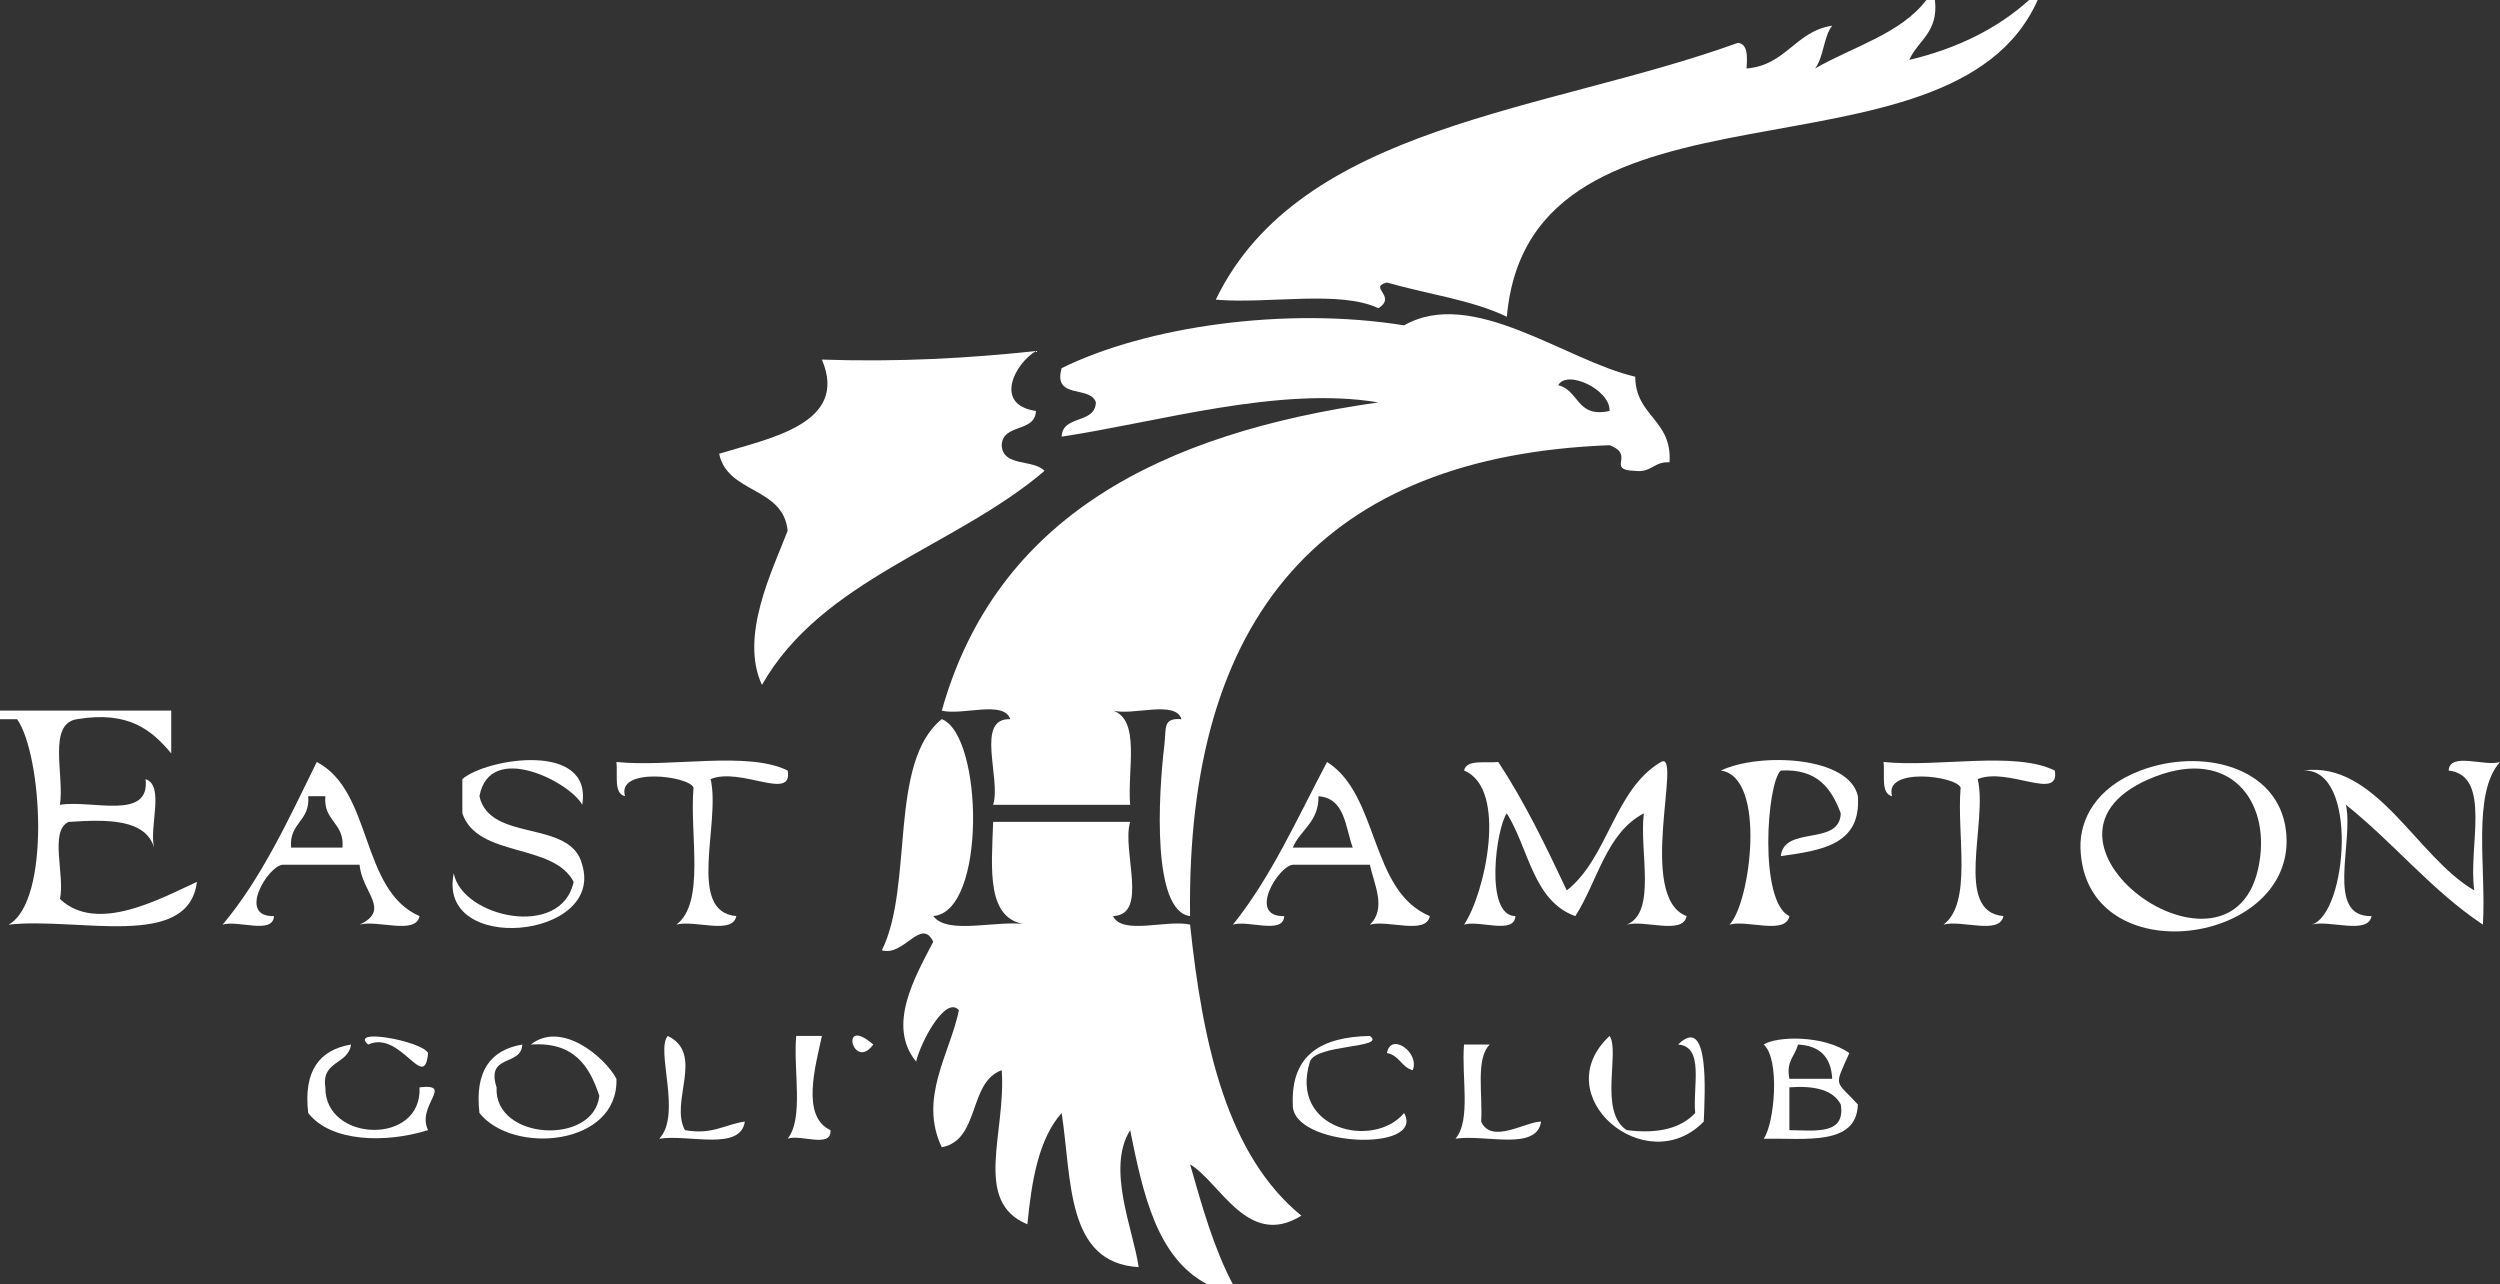 <!-- Generator: Adobe Illustrator 22.1.0, SVG Export Plug-In  -->
<svg version="1.1"
	 xmlns="http://www.w3.org/2000/svg" xmlns:xlink="http://www.w3.org/1999/xlink" xmlns:a="http://ns.adobe.com/AdobeSVGViewerExtensions/3.0/"
	 x="0px" y="0px" width="140.16px" height="72px" viewBox="0 0 140.16 72" style="enable-background:new 0 0 140.16 72;"
	 xml:space="preserve">
<rect x="0" y="0" width="140.16" height="72" fill="#333333" stroke="none"/>
<style type="text/css">
	.st0{fill-rule:evenodd;clip-rule:evenodd;fill:#FFFFFF;}
</style>
<defs>
</defs>
<g>
	<path class="st0" d="M108,0c0.16,0,0.32,0,0.479,0c0.213,1.812-0.946,2.254-1.439,3.36c2.713-0.648,4.954-1.766,6.72-3.36
		c0.16,0,0.32,0,0.481,0c-4.869,10.971-28.48,3.201-29.761,17.76c-1.938-0.942-4.483-1.275-6.72-1.92
		c-1.084,0.269,0.582,0.749-0.479,1.441c-2.172-1.029-6.174-0.227-9.12-0.48C72.901,6.981,86.751,6.272,97.44,2.4
		c0.559,0.08,0.521,0.759,0.479,1.439c2.222-0.179,2.721-2.079,4.8-2.4c-0.489,0.631-0.471,1.77-0.96,2.4
		C103.89,2.609,106.546,1.906,108,0z"/>
	<path class="st0" d="M93.6,25.92c-0.86-0.061-1.012,0.588-1.92,0.48c-1.696-0.054,0.05-0.881-1.439-1.44
		c-16.026,0.613-23.743,9.537-23.521,26.4c-2.132-0.268-1.788-6.733-1.439-9.601c0.112-0.93-0.111-1.527,0.96-1.439
		c-0.357-1.083-2.692-0.188-3.84-0.48c1.559,0.521,0.79,3.369,0.96,5.28c-2.561,0-5.12,0-7.681,0c0.46-1.46-1.027-4.868,0.96-4.8
		c-0.357-1.083-2.692-0.188-3.84-0.48C55.854,28.974,65.088,24.288,77.28,22.56c-5.575-0.932-12.334,1.104-17.76,1.92
		c0.046-1.234,1.873-0.687,1.92-1.92c-0.302-0.979-2.426-0.135-1.92-1.921c4.75-2.34,12.561-3.467,19.199-2.399
		c3.83-2.18,9.063,1.983,12.96,2.88C91.691,23.349,93.76,23.521,93.6,25.92z M90.24,23.04c0.044-1.202-2.405-2.344-2.88-1.44
		C88.532,21.867,88.383,23.457,90.24,23.04z"/>
	<path class="st0" d="M58.08,19.68c-1.173,0.69-2.401,3.011,0,3.36c-0.047,1.233-1.874,0.687-1.92,1.92
		c0.049,1.231,1.788,0.771,2.399,1.44c-5.006,4.273-12.483,6.076-15.84,12c-1.273-2.726,0.593-6.438,1.44-8.641
		c-0.24-2.479-3.369-2.07-3.84-4.32c2.735-0.85,7.307-1.658,5.76-5.279C50.386,20.306,54.324,20.084,58.08,19.68z"/>
	<path class="st0" d="M0,40.32c0-0.16,0-0.32,0-0.48c3.2,0,6.4,0,9.6,0c0,0.8,0,1.6,0,2.4c-1.091-1.31-2.397-2.403-5.279-1.92
		c-1.673,0.247-0.704,3.136-0.96,4.8c1.786-0.294,5.067,0.907,4.8-1.44c1.082,0.357,0.188,2.692,0.479,3.84
		c-0.485-1.594-2.565-1.594-4.8-1.439c-1.089,0.511-0.183,3.018-0.48,4.32c2.082,1.967,5.643-0.03,7.68-0.961
		c-0.466,3.854-6.68,1.961-10.561,2.4c2.375-1.305,1.893-9.499,0.48-11.52C0.64,40.32,0.32,40.32,0,40.32z"/>
	<path class="st0" d="M69.12,72c-0.48,0-0.96,0-1.441,0c-2.827-1.493-3.591-5.049-4.319-8.64c-1.344,2.161,0.175,5.571,0.479,7.68
		c-4.089-0.231-3.742-4.897-4.319-8.64c-1.281,1.439-1.68,3.761-1.921,6.239c-3.094-1.277-1.178-5.142-1.439-8.64
		c-1.886,0.675-1.205,3.915-3.36,4.32c-1.319-2.748,0.473-5.276,0.96-7.681c-0.722-0.845-2.115,1.698-2.399,2.88
		c-1.659-2.027-0.053-4.76,0.96-6.72c-0.674-1.398-1.654,0.852-2.88,0.48c1.799-3.641,0.346-10.534,3.359-12.96
		c2.315,0.9,2.522,10.797-0.479,11.04c0.821,1.099,3.664,0.176,5.279,0.479c-2.336-0.224-2.01-3.11-1.92-5.76
		c2.561,0,5.12,0,7.681,0c-0.483,1.597,1.062,5.222-0.96,5.28c0.511,1.089,3.017,0.183,4.319,0.479
		c0.718,6.803,2.1,12.94,6.24,16.32c-2.996,1.861-4.535-1.854-6.24-2.88C67.395,67.646,68.064,70.016,69.12,72z"/>
	<path class="st0" d="M17.76,42.72c3.154,1.646,2.419,7.182,5.761,8.641c-0.207,1.073-2.366,0.194-3.36,0.479
		c1.779-0.842,0.125-1.797,0-3.359c-1.44,0-2.88,0-4.32,0c-0.823,0.073-2.556,2.936-0.48,2.88c-0.061,1.059-2.036,0.203-2.881,0.479
		C14.67,49.23,16.177,45.938,17.76,42.72z M16.32,47.52c0.96,0,1.92,0,2.88,0c0.125-1.404-1.085-1.475-0.96-2.88
		c-0.32,0-0.641,0-0.96,0C17.405,46.045,16.194,46.115,16.32,47.52z"/>
	<path class="st0" d="M34.56,42.72c3.046,0.315,7.353-0.633,9.601,0.48c0.305,1.751-2.625-0.216-4.32,0.479
		c0.573,2.468-1.36,7.441,1.44,7.681c-0.207,1.073-2.366,0.194-3.36,0.479c1.639-1.241,0.733-5.026,0.96-7.68
		c-0.234-0.663-4.327-1.165-3.84,0.479C34.389,44.491,34.642,43.438,34.56,42.72z"/>
	<path class="st0" d="M74.4,42.72c2.941,1.858,2.375,7.225,5.76,8.641c-0.207,1.073-2.366,0.194-3.36,0.479
		c0.952-0.908,0.233-2.268,0-3.359c-1.439,0-2.88,0-4.32,0c-0.823,0.073-2.556,2.936-0.479,2.88c-0.06,1.059-2.036,0.203-2.88,0.479
		C71.263,49.184,72.737,45.857,74.4,42.72z M72.479,47.52c1.12,0,2.24,0,3.36,0c-0.422-1.178-0.432-2.768-1.92-2.88
		C73.941,46.102,72.906,46.507,72.479,47.52z"/>
	<path class="st0" d="M82.08,43.2c0.148-0.651,1.202-0.398,1.92-0.48c1.462,2.218,2.662,4.698,3.84,7.2
		c2.33-1.83,2.655-5.665,5.28-7.2c1.241-0.706-1.403,7.586,1.439,8.641c-0.206,1.073-2.365,0.194-3.359,0.479
		c1.703-0.696,0.695-4.104,0.96-6.24c-2.107,1.093-2.591,3.81-3.84,5.761c-2.364-0.837-2.61-3.79-3.841-5.761
		c-0.587,0.776-1.281,5.741,0.48,5.761c-0.06,1.059-2.036,0.203-2.88,0.479C83.243,50.145,84.57,44.213,82.08,43.2z"/>
	<path class="st0" d="M96.479,43.2c2.161-1.026,7.203-0.813,7.681,1.439c0.195,2.756-2.085,3.035-4.32,3.36
		c0.179-1.742,3.304-0.536,3.36-2.4c-0.517-1.402-1.326-2.514-3.36-2.399c-0.789,0.688-1.244,7.354,0.48,8.16
		c-0.207,1.073-2.366,0.194-3.36,0.479C98.126,50.676,99.076,43.565,96.479,43.2z"/>
	<path class="st0" d="M105.6,42.72c3.046,0.315,7.353-0.633,9.6,0.48c0.305,1.751-2.625-0.216-4.32,0.479
		c0.573,2.468-1.36,7.441,1.44,7.681c-0.207,1.073-2.366,0.194-3.36,0.479c1.639-1.241,0.733-5.026,0.96-7.68
		c-0.234-0.663-4.327-1.165-3.84,0.479C105.429,44.491,105.682,43.438,105.6,42.72z"/>
	<path class="st0" d="M120,43.2c3.422-1.293,7.721-0.241,8.16,3.36c0.788,6.461-11.331,8.183-11.521,0.959
		C116.6,45.99,117.472,44.155,120,43.2z M126.72,48c0.396-3.407-1.968-6.17-6.24-4.32C112.319,47.215,125.728,56.559,126.72,48z"/>
	<path class="st0" d="M129.12,43.2c4.097-0.572,6.353,4.844,9.6,6.72c-0.363-2.356,1.011-6.45-1.439-6.72
		c0.06-1.061,2.036-0.204,2.88-0.48c-1.587,1.774-0.763,5.958-0.96,9.12c-2.881-1.92-5.008-4.593-7.68-6.72
		c0.458,2.102-1.183,6.302,1.439,6.24c-0.207,1.073-2.365,0.194-3.36,0.479C131.585,51.272,132.278,43.03,129.12,43.2z"/>
	<path class="st0" d="M37.44,58.08c2.081,1.009,0.09,3.685,0.96,5.28c1.558,0.278,2.233-0.327,3.359-0.48
		c-0.247,1.673-3.136,0.704-4.8,0.96C38.242,62.506,36.738,58.834,37.44,58.08z"/>
	<path class="st0" d="M44.64,58.08c0.48,0,0.96,0,1.44,0c-0.367,1.704-1.176,4.52,0.479,5.28c0.081,1.04-1.702,0.217-2.399,0.479
		C45.08,62.68,44.463,59.982,44.64,58.08z"/>
	<path class="st0" d="M48.96,58.561C47.828,60.104,47.02,56.872,48.96,58.561L48.96,58.561z"/>
	<path class="st0" d="M77.76,59.04c0.195-1.195,1.861-0.028,1.44,0.96C78.569,59.83,78.445,59.155,77.76,59.04z"/>
	<path class="st0" d="M82.08,58.561c0.479,0,0.96,0,1.44,0c-0.805,0.796-0.383,2.817-0.48,4.319c0.567,1.293,2.503-0.002,3.36,0
		c-0.247,1.673-3.137,0.704-4.801,0.96C82.489,62.81,81.924,60.324,82.08,58.561z"/>
	<path class="st0" d="M32.64,45.12c-0.647-1.247-5.185-3.616-5.76-0.48c0.581,2.619,5.136,1.265,5.76,3.841
		c1.262,4.182-8.167,5.069-7.199,0.479c0.454,2.466,6.036,3.716,6.72,0.479c-1.155-2.204-5.388-1.332-6.24-3.84
		c0-0.64,0-1.279,0-1.92C27.28,42.507,33.251,41.543,32.64,45.12z"/>
	<path class="st0" d="M20.64,58.561c-1.1-0.957,3.032-0.192,3.36,0.479C23.798,61.298,22.47,57.73,20.64,58.561z"/>
	<path class="st0" d="M29.76,58.561c1.691-1.347,4.122,0.659,4.8,1.92c0.127,3.756-5.797,4.286-7.68,1.92
		c-0.276-2.356,0.623-3.538,2.4-3.84c-0.042,1.238-2.056,0.505-1.44,2.399c-0.154,2.972,5.448,3.282,5.76,0.479
		C33.048,59.752,32.167,58.394,29.76,58.561z"/>
	<path class="st0" d="M76.8,58.08c0.969,0.691-3.033,0.454-3.359,1.439c-1.19,3.811,3.573,4.928,5.279,2.881
		c1.22,2.228-6.327,1.902-6.24-0.48C72.369,59.089,74.133,58.133,76.8,58.08z"/>
	<path class="st0" d="M95.04,62.4c-0.149-1.451,0.533-3.733-0.96-3.84c1.762-1.73,1.507,2.629,1.44,4.319
		c-3.216,3.325-8.89-1.44-5.28-4.8c0.593,0.863-0.628,4.252,0.96,5.28C93.032,63.592,94.264,63.224,95.04,62.4z"/>
	<path class="st0" d="M98.88,58.561c0.724-0.473,3.354-0.545,4.8,0.479c-0.866,1.951-0.816,1.478,0.48,2.88
		c-0.073,2.327-2.914,1.886-5.28,1.92C99.493,62.986,99.805,59.361,98.88,58.561z M100.8,58.561c-0.15,0.648-0.683,0.916-0.479,1.92
		c0.8,0,1.6,0,2.399,0C102.661,59.259,102.021,58.619,100.8,58.561z M103.2,61.92c-0.441-0.838-1.501-1.059-2.88-0.96
		c0,0.8,0,1.6,0,2.4C101.779,63.379,103.479,63.639,103.2,61.92z"/>
	<path class="st0" d="M23.521,60.96c1.969-0.22-0.196,1.025,0.479,2.4c-2.362,0.741-5.452,0.679-6.72-0.96
		c-0.276-2.356,0.622-3.538,2.399-3.84c-0.147,1.131-1.667,0.893-1.439,2.399C18.202,64.049,23.682,64.235,23.521,60.96z"/>
</g>
</svg>